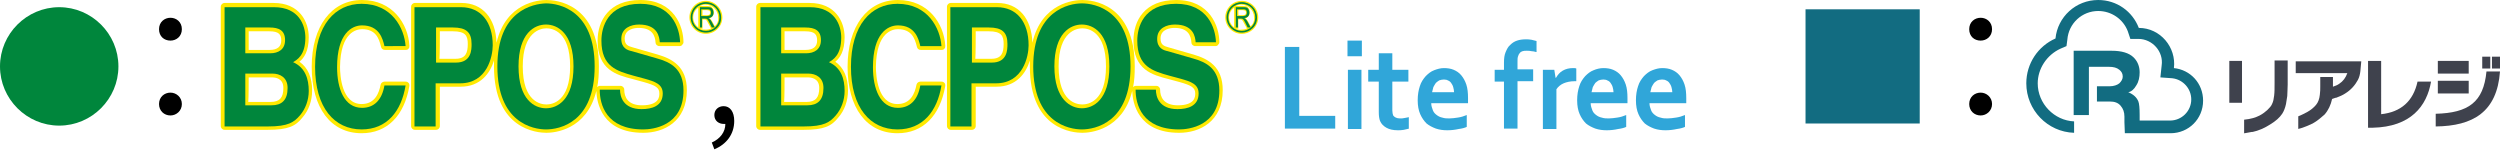 <?xml version="1.0" encoding="utf-8"?>
<!-- Generator: Adobe Illustrator 26.0.2, SVG Export Plug-In . SVG Version: 6.00 Build 0)  -->
<svg version="1.1" id="レイヤー_1" xmlns="http://www.w3.org/2000/svg" xmlns:xlink="http://www.w3.org/1999/xlink" x="0px"
	 y="0px" width="591.1px" height="35.5px" viewBox="0 0 591.1 35.5" style="enable-background:new 0 0 591.1 35.5;"
	 xml:space="preserve">
<style type="text/css">
	.st0{fill:#FFE900;}
	.st1{fill:#00863C;}
	.st2{fill:#30A6D9;}
	.st3{fill:#126C81;}
	.st4{fill:#3F424D;}
</style>
<g>
	<g>
		<path class="st0" d="M293.6,0.2c-2.1,0-3.9,1.7-3.9,3.9c0,2.1,1.7,3.9,3.9,3.9c2.1,0,3.9-1.7,3.9-3.9C297.5,2,295.8,0.2,293.6,0.2
			 M292.8,3.6c0-0.3,0-0.9,0-1.2c0.3,0,1.1,0,1.1,0l0.5,0.1c0.1,0.1,0.2,0.2,0.2,0.5c0,0.2-0.1,0.4-0.2,0.5c0,0-0.6,0.1-0.6,0.1
			S293.1,3.6,292.8,3.6 M290.6,4.1c0-1,0.5-1.8,1.2-2.3v4.7C291.1,5.9,290.6,5.1,290.6,4.1 M292.3,6.8h0.5c0,0,0-1.8,0-2.2
			c0.2,0,0.4,0,0.4,0c0.4,0,0.5,0,1,1l0.6,1.1h0.1c-0.4,0.2-0.8,0.3-1.3,0.3C293.1,7.1,292.7,7,292.3,6.8 M295.7,6.2l-0.6-1.1
			c-0.2-0.4-0.4-0.6-0.6-0.8c0.6-0.2,1-0.7,1-1.4c0-0.6-0.3-1.2-0.8-1.4c0,0-0.9-0.1-0.9-0.1h-1.6c0.4-0.2,0.8-0.3,1.3-0.3
			c1.6,0,3,1.3,3,3C296.6,4.9,296.3,5.7,295.7,6.2z"/>
		<g>
			<g>
				<path class="st1" d="M293.6,7.7c-2,0-3.6-1.6-3.6-3.6c0-2,1.6-3.6,3.6-3.6c2,0,3.6,1.6,3.6,3.6C297.3,6.1,295.6,7.7,293.6,7.7z
					 M293.6,0.9c-1.8,0-3.2,1.4-3.2,3.2c0,1.8,1.4,3.2,3.2,3.2c1.8,0,3.2-1.4,3.2-3.2C296.8,2.3,295.4,0.9,293.6,0.9z"/>
			</g>
			<path class="st1" d="M292.6,2.2h1.3c0.2,0,0.4,0,0.6,0.1c0.2,0.1,0.3,0.4,0.3,0.7c0,0.3-0.1,0.6-0.4,0.7
				c-0.2,0.1-0.4,0.1-0.7,0.1h-1.2V2.2 M292.1,6.5h0.6V4.4h0.6c0.5,0,0.7,0,1.2,1.1l0.5,1h0.7L295,5.2c-0.3-0.6-0.6-0.8-0.8-0.9v0
				c0.7-0.1,1.2-0.5,1.2-1.3c0-0.5-0.2-1-0.6-1.2c-0.3-0.1-0.5-0.1-0.8-0.1h-1.8V6.5z"/>
		</g>
		<g>
			<path class="st0" d="M197.5,14.6c1.1-0.9,2.2-2.5,2.2-5.8c0-3.7-2.2-8.1-8.3-8.1h-11.7c-0.5,0-0.9,0.4-0.9,0.9v28.2
				c0,0.5,0.4,0.9,0.9,0.9H190c4.9,0,6.6-0.9,8.2-2.9c1.5-1.7,2.3-4,2.3-6.4C200.5,18.3,199.5,16,197.5,14.6 M190.5,11.8
				c0,0-3.7,0-5,0c0-1.1,0-3.3,0-4.4c1.3,0,4.9,0,4.9,0c2.3,0,2.8,0.8,2.8,2.2C193.2,11,192.3,11.8,190.5,11.8 M185.5,18.3
				c1.3,0,5.5,0,5.5,0c0.8,0,2.7,0.2,2.7,2.5c0,2.3-0.9,3.3-3,3.3c0,0-4,0-5.3,0C185.5,22.9,185.5,19.5,185.5,18.3z"/>
			<path class="st0" d="M212.3,6.9c3.2,0,4,2.1,4.5,4.2c0.1,0.4,0.4,0.7,0.9,0.7h5c0.2,0,0.5-0.1,0.6-0.3c0.2-0.2,0.2-0.4,0.2-0.7
				c-0.3-5.2-4-10.8-11.2-10.8c-7.2,0-11.9,6.2-11.9,15.8c0,9.7,4.5,15.7,11.8,15.7c6,0,10.1-4.1,11.3-11.2c0-0.3,0-0.5-0.2-0.7
				c-0.2-0.2-0.4-0.3-0.7-0.3h-5c-0.4,0-0.8,0.3-0.9,0.7c-0.4,2.1-1.4,4.6-4.5,4.6c-4.7,0-5.1-6.7-5.1-8.8
				C207.2,7.5,211.1,6.9,212.3,6.9z"/>
			<path class="st0" d="M282.2,12.9l-5.9-1.7c-1.1-0.3-1.9-0.6-1.9-2.1c0-2.3,2.5-2.5,3.3-2.5c3.2,0,3.9,1.8,4,3.5
				c0,0.4,0.4,0.8,0.9,0.8h4.8c0.2,0,0.5-0.1,0.6-0.3c0.2-0.2,0.3-0.4,0.3-0.6c0-3.7-2.2-10-10.2-10C270.6,0,268,4.9,268,9.6
				c0,6.9,4.4,8.1,8.3,9.1c0,0,2.6,0.7,2.6,0.7c2.8,0.8,3.7,1.3,3.7,2.7c0,0.7,0,2.8-4.1,2.8c-3.4,0-4.2-2-4.2-3.7
				c0-0.5-0.4-0.9-0.9-0.9h-4.8c-0.3,0-0.5,0.1-0.7,0.3c0.3-1.4,0.4-3,0.4-4.9c0-15-10.3-15.7-12.4-15.7c-1.8,0-9.6,0.6-11.8,10.1
				c-0.2-5.8-3.3-9.4-8.3-9.4h-11c-0.5,0-0.9,0.4-0.9,0.9v28.2c0,0.5,0.4,0.9,0.9,0.9h5c0.5,0,0.9-0.4,0.9-0.9c0,0,0-7.9,0-9.3
				c1.3,0,4.9,0,4.9,0c4.7,0,7-3.2,7.9-6.2c0,0.5,0,0.9,0,1.4c0,15,10.3,15.7,12.4,15.7c1.8,0,9.5-0.6,11.8-9.9
				c0.1,2.8,1.3,9.9,11.1,9.9c4.8,0,10.3-2.6,10.3-10.1C289.1,15.7,285.6,13.9,282.2,12.9 M230.7,7.4c1.1,0,3.1,0,3.1,0
				c3,0,3.5,1.1,3.5,3c0,2.1-0.5,3.5-2.9,3.5c0,0-2.6,0-3.8,0C230.7,12.7,230.7,8.6,230.7,7.4 M255.9,24.7c-1.3,0-5.6-0.6-5.6-9
				c0-8.3,4.3-9,5.6-9c1.3,0,5.6,0.6,5.6,9C261.5,24.1,257.2,24.7,255.9,24.7z"/>
		</g>
		<path class="st1" d="M184.7,17.4h6.4c1.8,0,3.6,0.9,3.6,3.4c0,2.9-1.4,4.1-3.8,4.1h-6.2V17.4 M179.9,29.9H190c4.9,0,6.2-1,7.6-2.6
			c1.3-1.5,2.1-3.6,2.1-5.8c0-2.8-0.8-5.5-3.7-6.8c1-0.6,2.9-1.7,2.9-5.8c0-2.9-1.5-7.2-7.4-7.2h-11.7V29.9 M184.7,6.5h5.7
			c2.3,0,3.7,0.7,3.7,3c0,2.2-1.6,3.1-3.5,3.1h-5.9V6.5z"/>
		<path class="st1" d="M217.6,10.9c-0.4-1.7-1.2-4.9-5.3-4.9c-2.4,0-5.9,1.9-5.9,9.9c0,5.1,1.7,9.6,5.9,9.6c2.8,0,4.7-1.8,5.3-5.3h5
			c-1,6.1-4.4,10.4-10.4,10.4c-6.4,0-11-5.1-11-14.8c0-9.9,4.8-14.9,11-14.9c7.2,0,10.1,5.8,10.4,10H217.6z"/>
		<path class="st1" d="M229.8,14.8V6.5h4c3.1,0,4.4,1.1,4.4,3.9c0,1.3,0,4.4-3.7,4.4H229.8 M229.8,19.7h5.7c6.4,0,7.7-6.4,7.7-9
			c0-5.5-2.8-9-7.5-9h-11v28.2h5V19.7z"/>
		<path class="st1" d="M249.3,15.7c0-7.9,3.8-9.9,6.5-9.9c2.7,0,6.5,2,6.5,9.9c0,7.9-3.8,9.9-6.5,9.9
			C253.2,25.6,249.3,23.6,249.3,15.7 M244.3,15.7c0,13.3,8.4,14.9,11.5,14.9s11.5-1.6,11.5-14.9c0-13.3-8.4-14.9-11.5-14.9
			S244.3,2.5,244.3,15.7z"/>
		<path class="st1" d="M273.3,21.2c0,1.6,0.7,4.6,5.1,4.6c2.4,0,5-0.7,5-3.7c0-2.2-1.8-2.8-4.3-3.5l-2.6-0.7
			c-3.9-1.1-7.6-2.1-7.6-8.3c0-3.1,1.4-8.7,9.2-8.7c7.4,0,9.3,5.7,9.4,9.1h-4.8c-0.1-1.3-0.5-4.2-4.9-4.2c-1.9,0-4.2,0.8-4.2,3.4
			c0,2.2,1.5,2.7,2.5,2.9l5.9,1.7c3.3,0.9,6.3,2.5,6.3,7.6c0,8.5-7.4,9.2-9.5,9.2c-8.8,0-10.3-5.9-10.3-9.4H273.3z"/>
	</g>
	<g>
		<path class="st2" d="M307.2,11.1v16.3h8.5v3h-11.9V11.1H307.2z"/>
		<path class="st2" d="M318.6,9.6h3.4v3.7h-3.4V9.6z M318.7,16.5h3.2v14h-3.2V16.5z"/>
		<path class="st2" d="M333.2,30.4c-0.4,0.1-0.8,0.2-1.3,0.3c-0.5,0.1-1,0.1-1.4,0.1c-1.1,0-2-0.2-2.7-0.6c-0.7-0.4-1.2-0.9-1.5-1.6
			c-0.2-0.5-0.3-1.2-0.3-2.1v-7.2h-2.5v-2.8h2.5v-3.9h3.2v3.9h3.8v2.8h-3.8v6.8c0,0.5,0.1,0.9,0.2,1.2c0.3,0.4,0.8,0.7,1.6,0.7
			c0.4,0,0.7,0,1.1-0.1c0.4-0.1,0.7-0.1,1-0.2V30.4z"/>
		<path class="st2" d="M342.7,28c0.6,0,1.3-0.1,2-0.2c0.7-0.1,1.4-0.3,2.1-0.6V30c-0.4,0.2-1.1,0.4-1.9,0.5
			c-0.9,0.2-1.8,0.3-2.7,0.3c-0.9,0-1.8-0.1-2.7-0.4c-0.8-0.3-1.6-0.7-2.2-1.2c-0.6-0.6-1.1-1.3-1.5-2.2c-0.4-0.9-0.6-2-0.6-3.3
			c0-1.3,0.2-2.4,0.5-3.3c0.3-1,0.8-1.7,1.4-2.4c0.6-0.6,1.2-1.1,2-1.4c0.8-0.3,1.5-0.5,2.3-0.5c0.8,0,1.6,0.1,2.3,0.4
			c0.7,0.3,1.3,0.7,1.8,1.3c0.5,0.6,0.9,1.3,1.2,2.2c0.3,0.9,0.4,2,0.4,3.2c0,0.5,0,0.9,0,1.2h-8.7c0,0.6,0.2,1.2,0.4,1.7
			c0.2,0.5,0.5,0.8,0.9,1.1c0.4,0.3,0.8,0.5,1.3,0.6C341.6,28,342.1,28,342.7,28z M341.4,18.8c-0.4,0-0.8,0.1-1.1,0.2
			c-0.3,0.2-0.6,0.4-0.8,0.6c-0.2,0.3-0.4,0.6-0.6,1c-0.1,0.4-0.2,0.8-0.3,1.2h5.2c0-0.4-0.1-0.8-0.2-1.2c-0.1-0.4-0.3-0.7-0.5-1
			c-0.2-0.3-0.5-0.5-0.8-0.6C342.2,18.9,341.8,18.8,341.4,18.8z"/>
		<path class="st2" d="M363.2,12.3c-0.4-0.1-0.7-0.2-1.1-0.2c-0.4-0.1-0.7-0.1-1.1-0.1c-0.4,0-0.7,0-1,0.1c-0.3,0.1-0.5,0.2-0.7,0.5
			c-0.2,0.2-0.3,0.5-0.4,0.8c-0.1,0.3-0.1,0.7-0.1,1.2v1.8h3.7v2.8h-3.7v11.2h-3.2V19.3h-2.2v-2.8h2.2v-1.7c0-1,0.1-1.8,0.4-2.5
			c0.3-0.7,0.6-1.3,1.1-1.7c0.5-0.5,1-0.8,1.6-1c0.6-0.2,1.3-0.3,2-0.3c0.5,0,0.9,0,1.4,0.1c0.4,0.1,0.8,0.2,1.2,0.3V12.3z"/>
		<path class="st2" d="M372.6,19.2h-0.3c-1,0-1.9,0.2-2.6,0.5c-0.7,0.3-1.3,0.8-1.7,1.4v9.4h-3.2v-14h2.7l0.3,1.9h0.1
			c0.4-0.7,0.9-1.3,1.6-1.7c0.7-0.4,1.5-0.6,2.4-0.6c0.3,0,0.6,0,0.8,0.1V19.2z"/>
		<path class="st2" d="M380.4,28c0.6,0,1.3-0.1,2-0.2c0.7-0.1,1.4-0.3,2.1-0.6V30c-0.4,0.2-1.1,0.4-1.9,0.5
			c-0.9,0.2-1.8,0.3-2.7,0.3c-0.9,0-1.8-0.1-2.7-0.4c-0.8-0.3-1.6-0.7-2.2-1.2c-0.6-0.6-1.1-1.3-1.5-2.2c-0.4-0.9-0.6-2-0.6-3.3
			c0-1.3,0.2-2.4,0.5-3.3c0.3-1,0.8-1.7,1.4-2.4c0.6-0.6,1.2-1.1,2-1.4c0.7-0.3,1.5-0.5,2.3-0.5c0.8,0,1.6,0.1,2.3,0.4
			c0.7,0.3,1.3,0.7,1.8,1.3c0.5,0.6,0.9,1.3,1.2,2.2c0.3,0.9,0.4,2,0.4,3.2c0,0.5,0,0.9,0,1.2h-8.7c0,0.6,0.2,1.2,0.4,1.7
			c0.2,0.5,0.5,0.8,0.9,1.1c0.4,0.3,0.8,0.5,1.3,0.6C379.3,28,379.8,28,380.4,28z M379.1,18.8c-0.4,0-0.8,0.1-1.1,0.2
			c-0.3,0.2-0.6,0.4-0.8,0.6c-0.2,0.3-0.4,0.6-0.6,1c-0.1,0.4-0.2,0.8-0.3,1.2h5.2c0-0.4-0.1-0.8-0.2-1.2c-0.1-0.4-0.3-0.7-0.5-1
			c-0.2-0.3-0.5-0.5-0.8-0.6C379.9,18.9,379.5,18.8,379.1,18.8z"/>
		<path class="st2" d="M394.3,28c0.6,0,1.3-0.1,2-0.2c0.7-0.1,1.4-0.3,2.1-0.6V30c-0.4,0.2-1.1,0.4-1.9,0.5
			c-0.9,0.2-1.8,0.3-2.7,0.3c-0.9,0-1.8-0.1-2.7-0.4c-0.8-0.3-1.6-0.7-2.2-1.2c-0.6-0.6-1.1-1.3-1.5-2.2c-0.4-0.9-0.6-2-0.6-3.3
			c0-1.3,0.2-2.4,0.5-3.3c0.3-1,0.8-1.7,1.4-2.4c0.6-0.6,1.2-1.1,2-1.4c0.8-0.3,1.5-0.5,2.3-0.5c0.8,0,1.6,0.1,2.3,0.4
			c0.7,0.3,1.3,0.7,1.8,1.3c0.5,0.6,0.9,1.3,1.2,2.2c0.3,0.9,0.4,2,0.4,3.2c0,0.5,0,0.9,0,1.2h-8.7c0,0.6,0.2,1.2,0.4,1.7
			c0.2,0.5,0.5,0.8,0.9,1.1c0.4,0.3,0.8,0.5,1.3,0.6C393.2,28,393.7,28,394.3,28z M393,18.8c-0.4,0-0.8,0.1-1.1,0.2
			c-0.3,0.2-0.6,0.4-0.8,0.6c-0.2,0.3-0.4,0.6-0.6,1c-0.1,0.4-0.2,0.8-0.3,1.2h5.2c0-0.4-0.1-0.8-0.2-1.2c-0.1-0.4-0.3-0.7-0.5-1
			c-0.2-0.3-0.5-0.5-0.8-0.6C393.8,18.9,393.4,18.8,393,18.8z"/>
	</g>
</g>
<g>
	<g>
		<path class="st0" d="M166.9,0.2c-2.1,0-3.9,1.7-3.9,3.9c0,2.1,1.7,3.9,3.9,3.9c2.1,0,3.9-1.7,3.9-3.9C170.8,2,169,0.2,166.9,0.2
			 M166.1,3.6c0-0.3,0-0.9,0-1.2c0.3,0,1.1,0,1.1,0l0.5,0.1c0.1,0.1,0.2,0.2,0.2,0.5c0,0.2-0.1,0.4-0.2,0.5c0,0-0.6,0.1-0.6,0.1
			S166.4,3.6,166.1,3.6 M163.9,4.1c0-1,0.5-1.8,1.2-2.3v4.7C164.4,5.9,163.9,5.1,163.9,4.1 M165.6,6.8h0.5c0,0,0-1.8,0-2.2
			c0.2,0,0.4,0,0.4,0c0.4,0,0.5,0,1,1l0.6,1.1h0.1c-0.4,0.2-0.8,0.3-1.3,0.3S166,7,165.6,6.8 M169,6.2l-0.6-1.1
			c-0.2-0.4-0.4-0.6-0.6-0.8c0.6-0.2,1-0.7,1-1.4c0-0.6-0.3-1.2-0.8-1.4c0,0-0.9-0.1-0.9-0.1h-1.6c0.4-0.2,0.8-0.3,1.3-0.3
			c1.6,0,3,1.3,3,3C169.9,4.9,169.6,5.7,169,6.2z"/>
		<g>
			<g>
				<path class="st1" d="M166.9,7.7c-2,0-3.6-1.6-3.6-3.6c0-2,1.6-3.6,3.6-3.6c2,0,3.6,1.6,3.6,3.6C170.6,6.1,168.9,7.7,166.9,7.7z
					 M166.9,0.9c-1.8,0-3.2,1.4-3.2,3.2c0,1.8,1.4,3.2,3.2,3.2c1.8,0,3.2-1.4,3.2-3.2C170.1,2.3,168.7,0.9,166.9,0.9z"/>
			</g>
			<path class="st1" d="M165.9,2.2h1.3c0.2,0,0.4,0,0.6,0.1c0.2,0.1,0.3,0.4,0.3,0.7c0,0.3-0.1,0.6-0.4,0.7
				c-0.2,0.1-0.4,0.1-0.7,0.1h-1.2V2.2 M165.4,6.5h0.6V4.4h0.6c0.5,0,0.7,0,1.2,1.1l0.5,1h0.7l-0.7-1.3c-0.3-0.6-0.6-0.8-0.8-0.9v0
				c0.7-0.1,1.2-0.5,1.2-1.3c0-0.5-0.2-1-0.6-1.2c-0.3-0.1-0.5-0.1-0.8-0.1h-1.8V6.5z"/>
		</g>
		<g>
			<path class="st0" d="M70.8,14.6c1.1-0.9,2.2-2.5,2.2-5.8c0-3.7-2.2-8.1-8.3-8.1H53.1c-0.5,0-0.9,0.4-0.9,0.9v28.2
				c0,0.5,0.4,0.9,0.9,0.9h10.2c4.9,0,6.6-0.9,8.2-2.9c1.5-1.7,2.3-4,2.3-6.4C73.8,18.3,72.8,16,70.8,14.6 M63.8,11.8c0,0-3.7,0-5,0
				c0-1.1,0-3.3,0-4.4c1.3,0,4.9,0,4.9,0c2.3,0,2.8,0.8,2.8,2.2C66.5,11,65.6,11.8,63.8,11.8 M58.8,18.3c1.3,0,5.5,0,5.5,0
				c0.8,0,2.7,0.2,2.7,2.5c0,2.3-0.9,3.3-3,3.3c0,0-4,0-5.3,0C58.8,22.9,58.8,19.5,58.8,18.3z"/>
			<path class="st0" d="M85.6,6.9c3.2,0,4,2.1,4.5,4.2c0.1,0.4,0.4,0.7,0.9,0.7h5c0.2,0,0.5-0.1,0.6-0.3c0.2-0.2,0.2-0.4,0.2-0.7
				C96.5,5.6,92.8,0,85.6,0c-7.2,0-11.9,6.2-11.9,15.8c0,9.7,4.5,15.7,11.8,15.7c6,0,10.1-4.1,11.3-11.2c0-0.3,0-0.5-0.2-0.7
				c-0.2-0.2-0.4-0.3-0.7-0.3h-5c-0.4,0-0.8,0.3-0.9,0.7c-0.4,2.1-1.4,4.6-4.5,4.6c-4.7,0-5.1-6.7-5.1-8.8
				C80.5,7.5,84.4,6.9,85.6,6.9z"/>
			<path class="st0" d="M155.5,12.9l-5.9-1.7c-1.1-0.3-1.9-0.6-1.9-2.1c0-2.3,2.5-2.5,3.3-2.5c3.2,0,3.9,1.8,4,3.5
				c0,0.4,0.4,0.8,0.9,0.8h4.8c0.2,0,0.5-0.1,0.6-0.3c0.2-0.2,0.3-0.4,0.3-0.6c0-3.7-2.2-10-10.2-10c-7.4,0-10.1,4.9-10.1,9.6
				c0,6.9,4.4,8.1,8.3,9.1c0,0,2.6,0.7,2.6,0.7c2.8,0.8,3.7,1.3,3.7,2.7c0,0.7,0,2.8-4.1,2.8c-3.4,0-4.2-2-4.2-3.7
				c0-0.5-0.4-0.9-0.9-0.9h-4.8c-0.3,0-0.5,0.1-0.7,0.3c0.3-1.4,0.4-3,0.4-4.9c0-15-10.3-15.7-12.4-15.7c-1.8,0-9.6,0.6-11.8,10.1
				c-0.2-5.8-3.3-9.4-8.3-9.4h-11c-0.5,0-0.9,0.4-0.9,0.9v28.2c0,0.5,0.4,0.9,0.9,0.9h5c0.5,0,0.9-0.4,0.9-0.9c0,0,0-7.9,0-9.3
				c1.3,0,4.9,0,4.9,0c4.7,0,7-3.2,7.9-6.2c0,0.5,0,0.9,0,1.4c0,15,10.3,15.7,12.4,15.7c1.8,0,9.5-0.6,11.8-9.9
				c0.1,2.8,1.3,9.9,11.1,9.9c4.8,0,10.3-2.6,10.3-10.1C162.4,15.7,158.9,13.9,155.5,12.9 M104,7.4c1.1,0,3.1,0,3.1,0
				c3,0,3.5,1.1,3.5,3c0,2.1-0.5,3.5-2.9,3.5c0,0-2.6,0-3.8,0C104,12.7,104,8.6,104,7.4 M129.2,24.7c-1.3,0-5.6-0.6-5.6-9
				c0-8.3,4.3-9,5.6-9c1.3,0,5.6,0.6,5.6,9C134.8,24.1,130.5,24.7,129.2,24.7z"/>
		</g>
		<path class="st1" d="M58,17.4h6.4c1.8,0,3.6,0.9,3.6,3.4c0,2.9-1.4,4.1-3.8,4.1H58V17.4 M53.1,29.9h10.2c4.9,0,6.2-1,7.6-2.6
			c1.3-1.5,2.1-3.6,2.1-5.8c0-2.8-0.8-5.5-3.7-6.8c1-0.6,2.9-1.7,2.9-5.8c0-2.9-1.5-7.2-7.4-7.2H53.1V29.9 M58,6.5h5.7
			c2.3,0,3.7,0.7,3.7,3c0,2.2-1.6,3.1-3.5,3.1H58V6.5z"/>
		<path class="st1" d="M90.9,10.9C90.5,9.2,89.7,6,85.6,6c-2.4,0-5.9,1.9-5.9,9.9c0,5.1,1.7,9.6,5.9,9.6c2.8,0,4.7-1.8,5.3-5.3h5
			c-1,6.1-4.4,10.4-10.4,10.4c-6.4,0-11-5.1-11-14.8c0-9.9,4.8-14.9,11-14.9c7.2,0,10.1,5.8,10.4,10H90.9z"/>
		<path class="st1" d="M103.1,14.8V6.5h4c3.1,0,4.4,1.1,4.4,3.9c0,1.3,0,4.4-3.7,4.4H103.1 M103.1,19.7h5.7c6.4,0,7.7-6.4,7.7-9
			c0-5.5-2.8-9-7.5-9h-11v28.2h5V19.7z"/>
		<path class="st1" d="M122.6,15.7c0-7.9,3.8-9.9,6.5-9.9c2.7,0,6.5,2,6.5,9.9c0,7.9-3.8,9.9-6.5,9.9
			C126.4,25.6,122.6,23.6,122.6,15.7 M117.6,15.7c0,13.3,8.4,14.9,11.5,14.9c3.2,0,11.5-1.6,11.5-14.9c0-13.3-8.4-14.9-11.5-14.9
			C126,0.9,117.6,2.5,117.6,15.7z"/>
		<path class="st1" d="M146.6,21.2c0,1.6,0.7,4.6,5.1,4.6c2.4,0,5-0.7,5-3.7c0-2.2-1.8-2.8-4.3-3.5l-2.6-0.7
			c-3.9-1.1-7.6-2.1-7.6-8.3c0-3.1,1.4-8.7,9.2-8.7c7.4,0,9.3,5.7,9.4,9.1h-4.8c-0.1-1.3-0.5-4.2-4.9-4.2c-1.9,0-4.2,0.8-4.2,3.4
			c0,2.2,1.5,2.7,2.5,2.9l5.9,1.7c3.3,0.9,6.3,2.5,6.3,7.6c0,8.5-7.4,9.2-9.5,9.2c-8.8,0-10.3-5.9-10.3-9.4H146.6z"/>
	</g>
</g>
<g>
	<path class="st3" d="M502.4,31.5c3.6,0,7.2,0,10.8,0c4.3,0,7.7-3.4,7.7-7.7c0-4.1-3-7.3-6.9-7.7c0.6-4.9-3.2-9.5-8.3-9.5
		c-1.5-3.9-5.2-6.6-9.6-6.6c-5.3,0-9.6,4-10.1,9.1c-4.1,1.8-6.9,5.9-6.9,10.6c0,6.3,5,11.5,11.3,11.7v-2.7c-4.7-0.2-8.6-4.2-8.6-9
		c0-3.4,2.1-6.7,5.4-8.2l1.4-0.6l0.2-1.5c0.3-3.9,3.5-6.8,7.3-6.8c3.1,0,5.9,1.9,7,4.8l0.6,1.8h1.9c3.3,0,6,3,5.5,6.3l-0.3,2.8
		l2.8,0.2c2.6,0.3,4.5,2.5,4.5,5c0,2.8-2.3,5-5,5c-2.4,0-4.8,0-7.2,0v-1.3c0-1.6-0.1-2.7-0.3-3.2c-0.4-1-1.2-1.7-2.4-2.2
		c0.7-0.1,1.4-0.7,1.9-1.6c0.6-0.9,0.8-2,0.8-3.1c0-1.4-0.5-2.6-1.4-3.5c-1.1-1.1-2.9-1.6-5.2-1.6h-9v15.2h3.6V15.8h4.8
		c1,0,1.8,0.2,2.4,0.7c0.5,0.4,0.8,0.9,0.8,1.6c0,0.6-0.3,1.1-0.8,1.6c-0.5,0.4-1.3,0.7-2.3,0.7h-3v3.6h3c1.2,0,2,0.3,2.6,1
		c0.6,0.7,0.9,1.5,0.9,2.6v1.3L502.4,31.5z"/>
	<g>
		<path class="st4" d="M530.5,31.5c0,0.1,2.1-0.4,2.1-0.3c1.4-0.3,2.8-0.9,4.2-1.8c1.3-0.8,2.2-1.6,2.8-2.5c0.4-0.6,0.7-1.4,0.9-2.3
			c0.1-0.6,0.2-1.2,0.3-1.9c0-0.7,0.1-1.6,0.1-2.7v-5.7h-3.1v5.3c0,1.2,0,2.2-0.1,3c-0.1,0.8-0.2,1.4-0.5,2
			c-0.2,0.5-0.6,0.9-1.1,1.4c-0.9,0.8-2.3,2-5.5,2.3V31.5z"/>
		<path class="st4" d="M543.3,30.5c1.5-0.3,3-1.1,3.5-1.3c1.1-0.6,2-1.4,2.8-2.1c0.9-1,1.5-2.3,1.8-3.7c0.4-0.1,0.7-0.3,1-0.3
			c0.8-0.3,1.5-0.6,2.1-1c1.3-0.8,2.3-1.9,3-3.2c0.7-1.3,0.6-2.8,0.8-4.4h-15.5v2.8h12.2c-0.4,1.1-1,1.9-1.9,2.5
			c-0.4,0.3-0.9,0.5-1.5,0.7l0-0.7v-0.7l0-0.9h-3l0,0.7v1.5l0,0c0,0.7,0,1.3-0.1,2c-0.1,1-0.4,1.8-0.9,2.4c-0.5,0.6-1.2,1.2-2.1,1.7
			c-0.4,0.2-1.3,0.7-2.1,1V30.5z"/>
		<path class="st4" d="M588.8,13.4h-1.9v2.8h1.9V13.4z M591.1,13.4h-1.9v2.8h1.9V13.4z"/>
		<path class="st4" d="M574.8,19.3h-3.2c-1,4.6-3.9,7.2-8.6,7.7V14.4h-3.1v15.8h1.1C570,30,573.8,25.1,574.8,19.3z"/>
		<path class="st4" d="M591.1,16.9h-3.2c-0.7,7.3-4.3,9.8-12,10v3C584.7,29.8,590.4,26.5,591.1,16.9z"/>
		<rect x="527.1" y="14.4" class="st4" width="3" height="9.9"/>
		<rect x="576.4" y="14.4" class="st4" width="7.3" height="3"/>
		<rect x="576.4" y="19.1" class="st4" width="7.3" height="3"/>
	</g>
</g>
<g>
	<path d="M168.3,33.7c2-0.9,3.2-2.5,3.2-4.4c-0.1,0-0.2,0-0.4,0c-1.1,0-2.2-0.7-2.2-2.1c0-1.3,1-2.1,2.2-2.1c1.5,0,2.5,1.3,2.5,3.5
		c0,3.1-1.8,5.5-4.7,6.7L168.3,33.7z"/>
</g>
<g>
	<path class="st1" d="M14,1.7c7.7,0,14,6.3,14,14s-6.3,14-14,14s-14-6.3-14-14S6.3,1.7,14,1.7z"/>
	<path d="M37.6,6.9c0-1.7,1.3-2.7,2.7-2.7c1.4,0,2.7,1,2.7,2.7s-1.3,2.7-2.7,2.7C38.8,9.6,37.6,8.6,37.6,6.9z M37.6,24.6
		c0-1.7,1.3-2.7,2.7-2.7c1.4,0,2.7,1.1,2.7,2.7c0,1.6-1.3,2.7-2.7,2.7C38.8,27.3,37.6,26.2,37.6,24.6z"/>
</g>
<g>
	<path d="M465.6,6.9c0-1.7,1.3-2.7,2.7-2.7c1.4,0,2.7,1,2.7,2.7s-1.3,2.7-2.7,2.7C466.8,9.6,465.6,8.6,465.6,6.9z M465.6,24.6
		c0-1.7,1.3-2.7,2.7-2.7c1.4,0,2.7,1.1,2.7,2.7c0,1.6-1.3,2.7-2.7,2.7C466.8,27.3,465.6,26.2,465.6,24.6z"/>
	<rect x="426.9" y="2.2" class="st3" width="27" height="27"/>
</g>
</svg>
